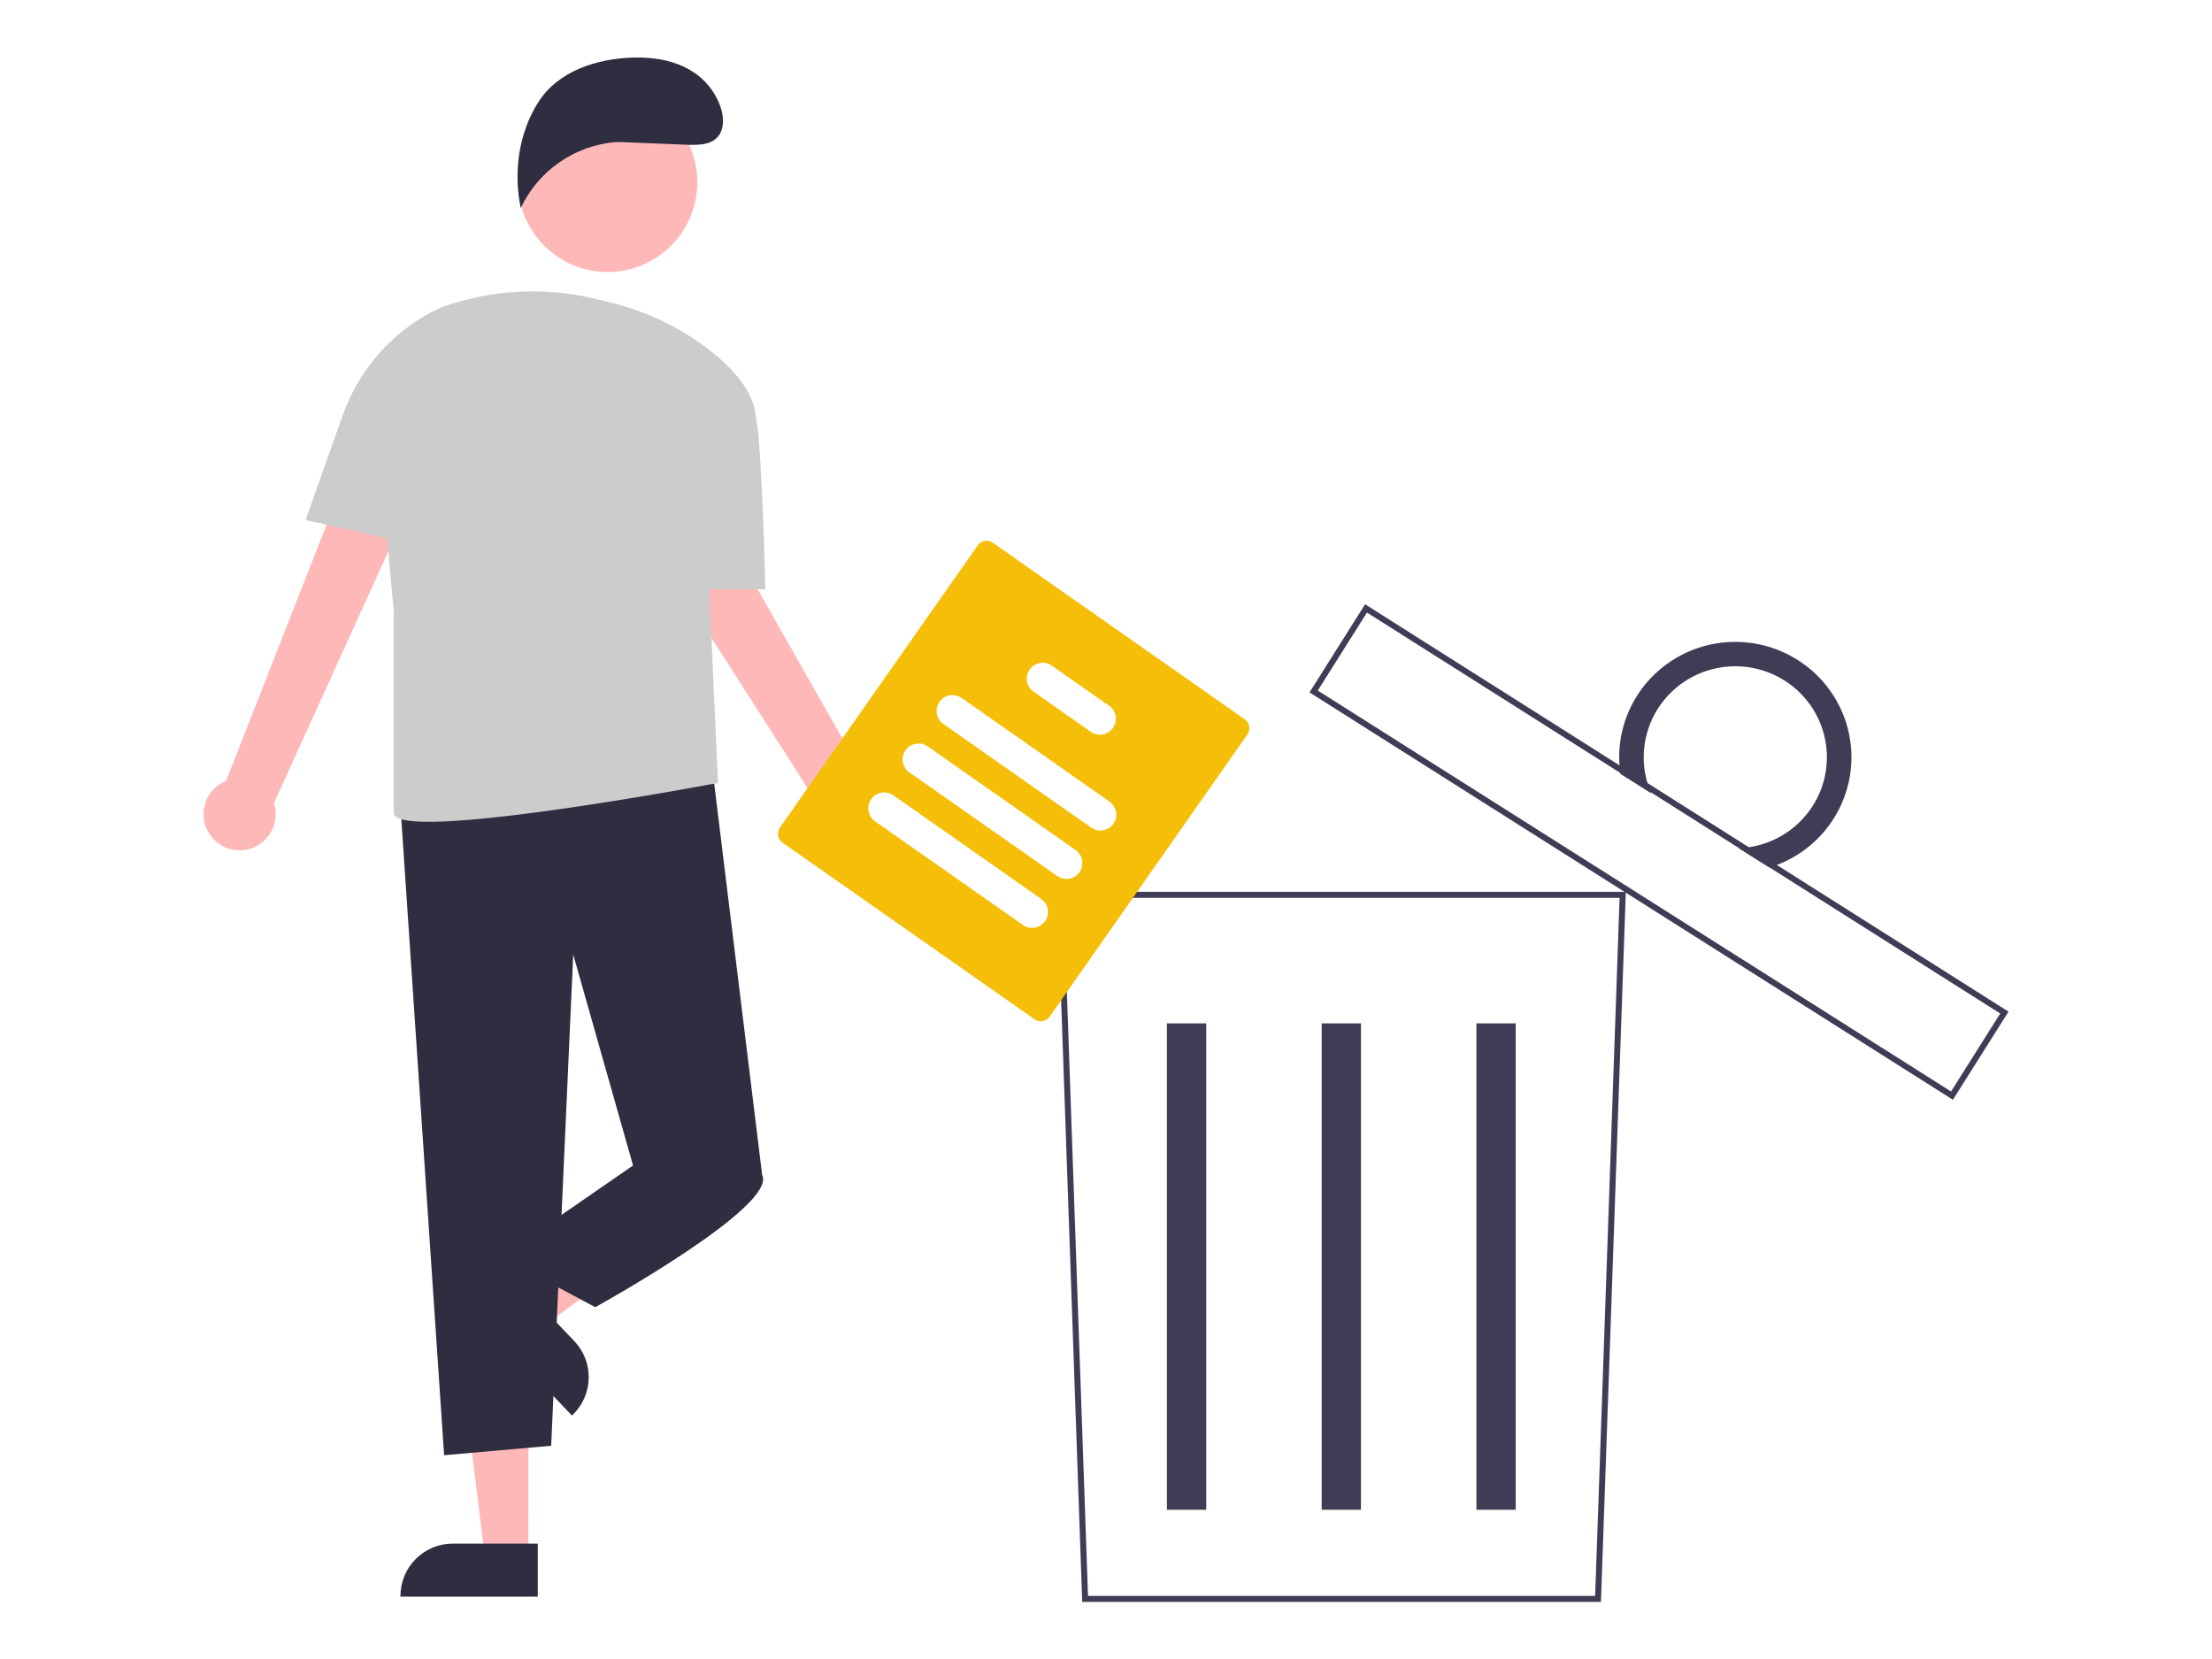 <?xml version="1.0" encoding="UTF-8"?> <svg xmlns="http://www.w3.org/2000/svg" width="1000" height="750" viewBox="0 0 1000 750" fill="none"> <path d="M1000 0H0V750H1000V0Z" fill="white"></path> <path d="M723.759 724.182H489.243L489.198 722.87L478 403.182H735L723.759 724.182ZM491.874 721.463H721.128L732.181 405.9H480.819L491.874 721.463Z" fill="#3F3D56"></path> <path d="M545.305 462.646H527.536V682.528H545.305V462.646Z" fill="#3F3D56"></path> <path d="M615.267 462.646H597.498V682.528H615.267V462.646Z" fill="#3F3D56"></path> <path d="M685.229 462.646H667.46V682.528H685.229V462.646Z" fill="#3F3D56"></path> <path d="M882.87 497.182L881.724 496.457L592 313.023L617.132 273.182L618.277 273.906L908 457.339L882.87 497.182ZM595.738 312.179L882.026 493.437L904.262 458.185L617.976 276.925L595.738 312.179Z" fill="#3F3D56"></path> <path d="M812.533 298.263C804.05 292.928 794.204 290.124 784.165 290.183C774.125 290.241 764.313 293.16 755.893 298.593C747.473 304.026 740.799 311.745 736.662 320.834C732.525 329.923 731.099 340 732.554 349.87L746.47 358.608C742.973 350.539 742.167 341.571 744.171 333.014C746.175 324.458 750.884 316.764 757.607 311.059C764.33 305.353 772.716 301.937 781.535 301.309C790.354 300.681 799.144 302.874 806.617 307.569C814.091 312.263 819.856 319.211 823.067 327.396C826.279 335.581 826.769 344.572 824.465 353.054C822.162 361.535 817.186 369.061 810.266 374.53C803.346 379.998 794.846 383.122 786.01 383.444L799.927 392.182C809.524 389.254 818.075 383.653 824.565 376.041C831.055 368.43 835.21 359.129 836.539 349.241C837.867 339.354 836.313 329.295 832.06 320.259C827.807 311.223 821.035 303.589 812.546 298.263H812.533Z" fill="#3F3D56"></path> <path d="M238.892 703.48H219.136L209.733 627.281H238.898L238.892 703.48Z" fill="#FEB8B8"></path> <path d="M181.036 721.823H243.124V697.834H204.692C198.418 697.834 192.401 700.327 187.965 704.763C183.528 709.199 181.036 715.216 181.036 721.49V721.823Z" fill="#2F2E41"></path> <path d="M231.948 585.405L245.575 599.709L307.23 553.959L287.119 532.848L231.948 585.405Z" fill="#FEB8B8"></path> <path d="M259.614 606.263L233.096 578.438L215.729 594.99L258.569 639.941L258.809 639.712C261.059 637.568 262.863 635.003 264.121 632.162C265.379 629.321 266.065 626.26 266.139 623.154C266.214 620.048 265.676 616.957 264.556 614.059C263.437 611.161 261.757 608.512 259.614 606.263Z" fill="#2F2E41"></path> <path d="M94.442 376.646C93.192 374.634 92.397 372.373 92.115 370.021C91.833 367.67 92.07 365.285 92.809 363.035C93.548 360.785 94.772 358.724 96.393 356.998C98.014 355.271 99.995 353.921 102.194 353.043L179.756 155.367L209.99 173.469L123.829 363.105C125.06 366.899 124.856 371.013 123.257 374.667C121.658 378.321 118.773 381.261 115.15 382.93C111.528 384.6 107.419 384.882 103.602 383.723C99.785 382.565 96.526 380.047 94.442 376.646Z" fill="#FEB8B8"></path> <path d="M388.842 390.814C386.478 390.645 384.181 389.96 382.111 388.807C380.041 387.654 378.25 386.061 376.862 384.14C375.475 382.219 374.526 380.018 374.081 377.69C373.637 375.363 373.709 372.967 374.291 370.67L259.866 191.792L292.274 177.956L395.144 359.078C398.943 360.306 402.158 362.886 404.18 366.328C406.202 369.771 406.89 373.836 406.113 377.752C405.335 381.668 403.147 385.162 399.963 387.571C396.779 389.98 392.822 391.136 388.842 390.819V390.814Z" fill="#FEB8B8"></path> <path d="M180.52 356.852L200.773 657.873L249.175 653.602L259.14 431.517L286.188 526.896L344.555 531.167L321.452 342.616L180.52 356.852Z" fill="#2F2E41"></path> <path d="M294.73 512.661L286.185 526.898L226.4 568.181L269.108 590.959C269.108 590.959 351.675 545.404 344.558 531.168L294.73 512.661Z" fill="#2F2E41"></path> <path d="M138.135 235.062L154.984 187.585C158.732 177.021 164.539 167.306 172.067 159.001C179.595 150.696 188.695 143.966 198.841 139.202C221.646 130.8 246.449 129.443 270.035 135.305L276.166 136.827C292.516 140.79 307.835 148.188 321.104 158.53C331.486 166.715 340.827 177.079 341.658 188.226C341.663 188.25 341.669 188.273 341.679 188.296C344.554 200.9 345.977 266.384 345.977 266.384H320.611L324.624 354.646L324.299 354.007C324.299 354.007 177.995 381.694 177.995 367.458V276.346L174.996 243.357L138.135 235.062Z" fill="#CCCCCC"></path> <path d="M274.696 122.963C297.088 122.963 315.24 104.811 315.24 82.42C315.24 60.028 297.088 41.876 274.696 41.876C252.304 41.876 234.152 60.028 234.152 82.42C234.152 104.811 252.304 122.963 274.696 122.963Z" fill="#FEB8B8"></path> <path d="M280.769 64.237L312.25 65.499C316.211 65.487 320.535 65.347 323.552 62.786C328.096 58.921 327.335 51.629 324.902 46.181C318.119 31.013 302.991 25.579 286.378 26.025C269.765 26.471 252.357 32.102 243.411 46.101C234.465 60.1 232.048 77.778 235.418 94.045C239.313 85.773 245.31 78.668 252.81 73.439C260.309 68.209 269.049 65.038 278.158 64.243L280.769 64.237Z" fill="#2F2E41"></path> <path d="M467.711 460.813L353.765 380.953C352.706 380.208 351.986 379.074 351.761 377.799C351.537 376.524 351.827 375.212 352.568 374.15L442.003 246.543C442.748 245.484 443.882 244.764 445.157 244.539C446.432 244.315 447.744 244.605 448.805 245.346L562.752 325.206C563.811 325.951 564.531 327.085 564.755 328.36C564.979 329.635 564.689 330.947 563.948 332.009L474.516 459.613C473.772 460.673 472.637 461.394 471.362 461.619C470.086 461.844 468.773 461.554 467.711 460.813Z" fill="#F5BE08"></path> <path d="M493.337 374.159L426.475 327.299C425.701 326.757 425.042 326.068 424.535 325.272C424.028 324.475 423.683 323.586 423.52 322.656C423.356 321.726 423.377 320.773 423.582 319.852C423.787 318.93 424.171 318.057 424.713 317.284C425.255 316.511 425.944 315.852 426.741 315.345C427.537 314.838 428.426 314.493 429.356 314.329C430.286 314.166 431.239 314.187 432.161 314.392C433.082 314.597 433.955 314.981 434.728 315.523L501.59 362.383C503.152 363.478 504.214 365.148 504.545 367.026C504.875 368.904 504.446 370.836 503.351 372.398C502.257 373.96 500.587 375.023 498.709 375.353C496.831 375.683 494.898 375.254 493.337 374.159Z" fill="white"></path> <path d="M477.992 396.054L411.13 349.194C410.356 348.652 409.696 347.963 409.188 347.167C408.681 346.37 408.335 345.481 408.171 344.551C408.007 343.62 408.028 342.667 408.232 341.744C408.437 340.822 408.821 339.949 409.364 339.175C409.906 338.402 410.595 337.742 411.392 337.235C412.189 336.728 413.079 336.383 414.009 336.22C414.94 336.057 415.893 336.078 416.816 336.284C417.738 336.489 418.61 336.875 419.384 337.418L486.245 384.278C487.805 385.373 488.866 387.043 489.196 388.92C489.525 390.797 489.095 392.728 488.002 394.289C486.908 395.85 485.239 396.912 483.362 397.243C481.485 397.574 479.554 397.147 477.992 396.054Z" fill="white"></path> <path d="M462.48 418.185L395.618 371.324C394.845 370.782 394.186 370.093 393.679 369.297C393.172 368.5 392.827 367.612 392.663 366.682C392.5 365.752 392.521 364.799 392.726 363.877C392.931 362.955 393.315 362.083 393.857 361.309C394.399 360.536 395.088 359.877 395.884 359.37C396.681 358.863 397.569 358.518 398.499 358.355C399.429 358.191 400.382 358.212 401.304 358.417C402.226 358.622 403.098 359.006 403.872 359.548L470.733 406.408C472.295 407.503 473.358 409.173 473.688 411.051C474.019 412.929 473.589 414.862 472.495 416.423C471.4 417.985 469.73 419.048 467.852 419.378C465.974 419.708 464.042 419.279 462.48 418.185Z" fill="white"></path> <path d="M493.149 330.847L467.251 312.697C466.477 312.155 465.817 311.466 465.309 310.67C464.802 309.873 464.456 308.984 464.292 308.054C464.128 307.123 464.149 306.169 464.353 305.247C464.558 304.325 464.943 303.452 465.485 302.678C466.027 301.905 466.716 301.245 467.514 300.738C468.311 300.231 469.2 299.886 470.13 299.723C471.061 299.56 472.015 299.581 472.937 299.787C473.859 299.992 474.731 300.378 475.505 300.92L501.402 319.071C502.964 320.165 504.027 321.835 504.357 323.713C504.687 325.592 504.258 327.524 503.164 329.086C502.069 330.647 500.399 331.71 498.521 332.04C496.643 332.371 494.71 331.941 493.149 330.847Z" fill="white"></path> </svg> 